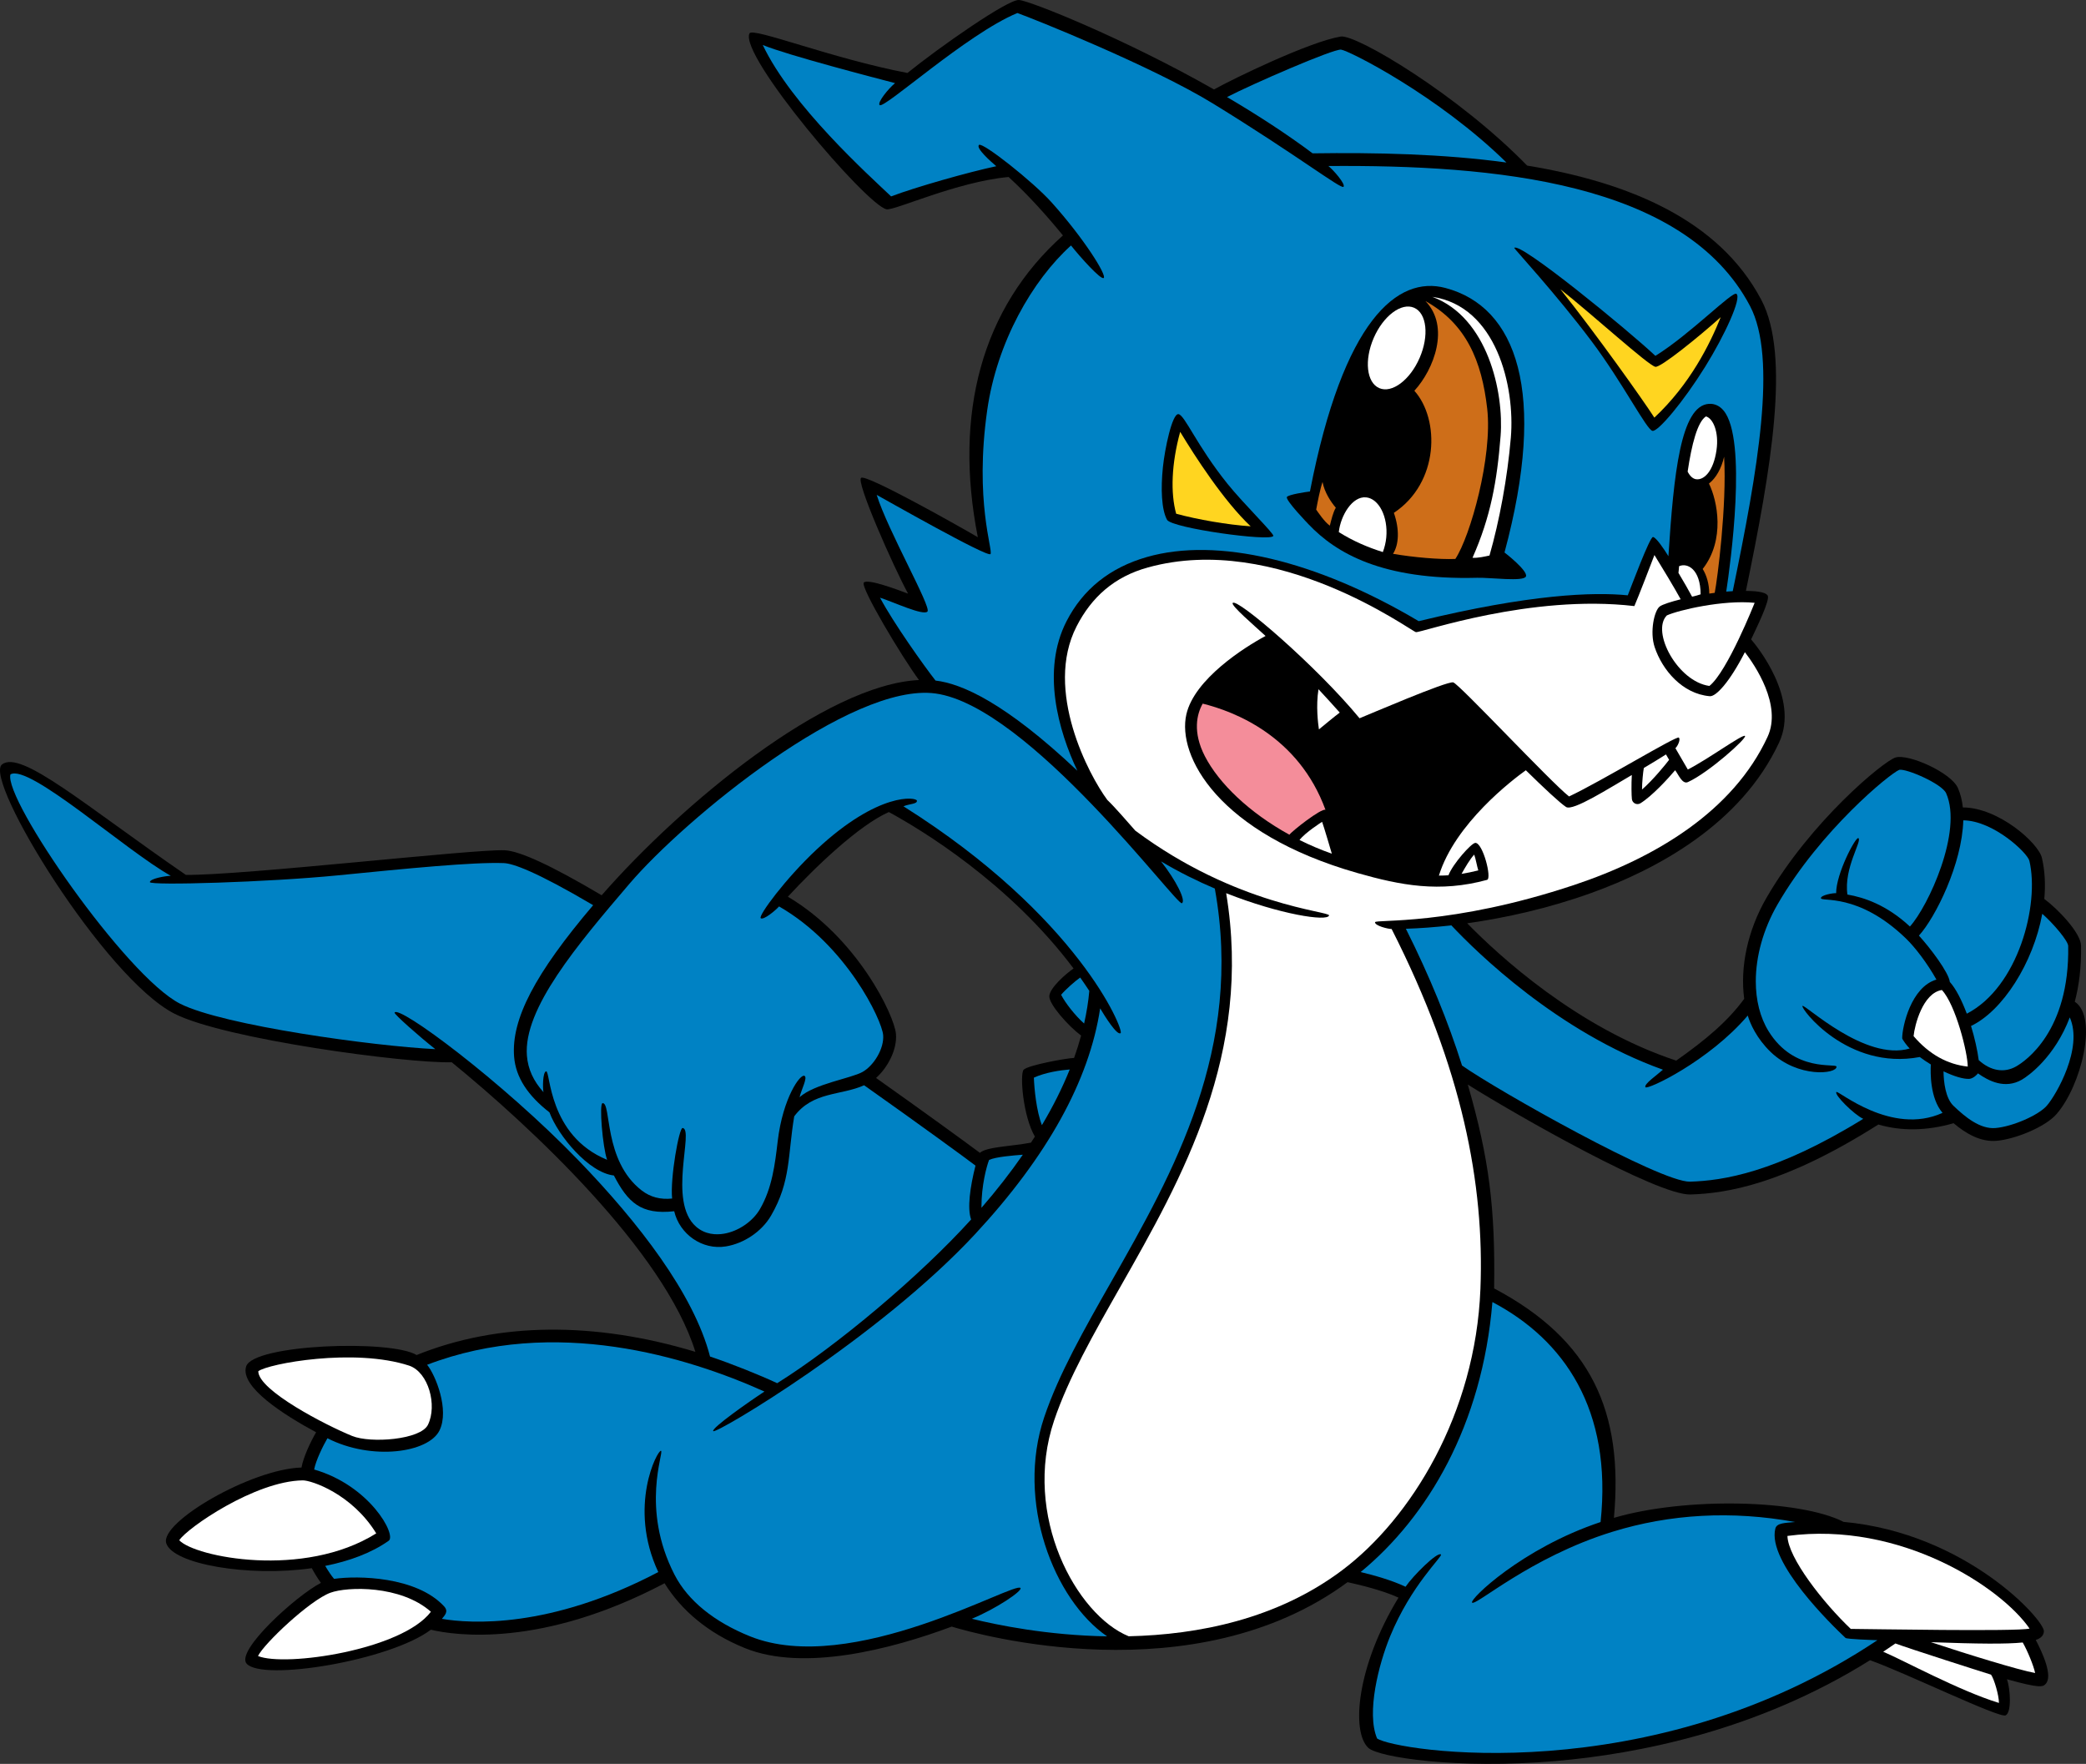 <?xml version="1.0" encoding="utf-8"?>
<!-- Generator: Adobe Illustrator 20.1.0, SVG Export Plug-In . SVG Version: 6.00 Build 0)  -->
<svg version="1.1" id="Layer_1" xmlns="http://www.w3.org/2000/svg" xmlns:xlink="http://www.w3.org/1999/xlink" x="0px" y="0px"
	 viewBox="0 0 300.211 253.841" style="enable-background:new 0 0 300.211 253.841;" xml:space="preserve">
<rect x="0" y="0" width="300.211" height="253.841" fill="#333333" stroke="none"/>
<g>
	<g>
		<path d="M0.281,110.022c2.715-2.193,12.115,6.018,26.465,15.884
			c8.32,0.077,41.291-3.72,45.84-3.547c2.199,0.083,6.789,2.209,14.004,6.48
			c11.534-13.19,32.237-30.33,45.667-30.976c-2.461-3.316-8.484-13.405-7.939-14.023
			c0.547-0.618,5.016,1.089,6.371,1.591c-2.131-3.917-7.545-16.153-6.758-16.67
			c0.789-0.518,13.816,6.801,16.795,8.552c-3.5-17.804,0.572-33.008,12.249-43.43
			c-2.145-2.626-4.856-5.697-7.817-8.41c-7.465,0.681-16.465,4.877-17.572,4.646
			c-2.909-0.607-21.262-22.184-19.719-25.315c0.453-0.921,11.867,3.624,22.73,5.698
			c4.559-3.683,14.439-10.611,16.055-10.502c1.615,0.109,15.516,5.717,28.06,12.876
			c2.781-1.554,13.756-6.877,18.244-7.615c2.186-0.359,16.851,8.326,26.824,18.57
			c14.695,2.416,27.643,7.82,33.71,19.332c4.221,8.009,1.401,24.33-2.223,41.874
			c0.906,0.02,2.751,0.048,3.133,0.67c0.381,0.623-1.607,4.646-2.386,6.316
			c0.011,0.012,0.024,0.02,0.035,0.033c0.721,0.841,6.957,8.401,4.013,14.761
			c-5.486,11.85-17.727,18.334-27.028,21.686c-6.137,2.211-12.34,3.59-17.878,4.367
			c4.495,4.607,15.831,15.063,30.081,19.764c4.238-2.981,7.427-5.659,9.785-8.894
			c-0.616-4.529,0.476-9.813,3.196-14.518c6.361-11.006,16.845-19.676,18.583-20.21
			c1.846-0.568,7.982,2.158,8.972,4.384c0.378,0.851,0.607,1.796,0.715,2.804
			c5.136,0.013,10.873,5.117,11.376,7.254c0.443,1.882,0.532,3.891,0.347,5.918
			c1.856,1.357,5.255,4.844,5.288,6.722c0.057,3.143-0.303,5.808-0.901,8.064
			c3.391,2.227,0.916,12.098-2.623,16.168c-1.646,1.893-5.99,3.624-8.628,3.85
			c-2.34,0.201-4.453-1.071-6.192-2.533c-3.841,1.115-7.559,1.154-10.829,0.188
			c-13.707,8.699-21.997,9.914-27.041,10.069c-4.726,0.145-24.974-11.38-32.042-15.816
			c3.063,10.619,3.965,17.712,3.788,29.334c14.016,7.426,18.631,17.754,17.241,33.017
			c10.263-3.012,26.708-2.655,33.056,0.582c17.684,1.617,28.968,14.202,28.826,15.767
			c-0.049,0.544-0.355,0.945-1.172,1.227c0.963,1.823,2.52,5.229,1.405,6.344
			c-0.378,0.378-0.677,0.674-5.545-0.691c0.47,1.353,0.703,4.749-0.195,5.198
			c-0.898,0.449-14.583-6.203-19.515-7.938c-16.138,10.105-33.321,13.491-45.293,14.511
			c-14.1,1.201-25.428-0.538-26.898-1.886c-2.511-2.302-1.698-11.75,4.329-21.633
			c-2.378-1.095-5.75-1.871-7.33-2.223c-22.138,16.31-53.432,7.47-56.971,6.394
			c-8.709,3.25-21.289,6.515-29.734,3.104c-5.422-2.19-9.215-5.519-11.591-9.342
			c-17.761,9.359-30.186,7.504-33.637,6.687c-5.846,4.429-24.193,7.46-26.504,4.892
			c-1.666-1.852,7.215-9.87,10.686-11.632c-0.515-0.703-1-1.527-1.316-2.117
			c-9.105,1.298-20.046-0.581-20.951-3.607c-0.905-3.025,12.264-10.683,19.469-10.877
			c0.279-1.541,1.322-3.734,2.102-5.073c-4.609-2.485-10.975-6.526-10.07-9.469
			c0.984-3.201,20.798-3.914,24.542-1.648c11.704-4.737,25.628-4.846,40.113-0.459
			c-4.485-14.501-23.759-32.458-35.062-41.671c-6.592,0.164-32.685-3.323-39.9-6.989
			C15.038,140.767-2.424,112.208,0.281,110.022z M141.024,165.905
			c0.957-0.868,4.451-0.924,7.345-1.464c0.19-0.291,0.384-0.583,0.569-0.874
			c-1.705-2.903-2.189-8.961-1.623-9.613c0.566-0.651,6.115-1.667,7.265-1.708
			c0.386-1.078,0.72-2.148,1.01-3.213c-1.899-1.423-4.632-4.53-4.577-5.68
			c0.053-1.149,2.283-3.143,3.49-3.978c-9.301-12.392-22-20.022-26.582-22.514
			c-4.33,1.912-10.602,7.93-14.531,12.183c10.033,5.949,15.322,17.092,15.553,19.742
			c0.197,2.261-1.209,4.877-2.865,6.343C133.169,160.148,138.872,164.301,141.024,165.905z"/>
		<path style="fill:#0082C4;" d="M193,7.142c-1.127-0.123-12.844,4.977-16.41,6.826
			c4.446,2.617,8.773,5.436,12.315,8.099c9.033-0.128,18.729,0.071,27.895,1.32
			C206.985,13.753,194.128,7.266,193,7.142z"/>
		<path style="fill:#0082C4;" d="M251.853,44.028c-9.436-17.904-36.97-20.315-60.672-20.136
			c0.697,0.556,2.503,2.602,2.174,2.992c-0.332,0.393-6.705-4.561-18.769-11.972
			c-8.763-5.383-26.079-12.309-28.173-13.038c-7.309,3.041-19.225,13.901-19.822,13.245
			c-0.344-0.378,1.227-2.329,2.223-3.157c-2.619-0.682-15.603-4.05-19.04-5.488
			c4.151,8.754,15.265,18.743,18.47,21.791c3.507-1.334,11.223-3.52,15.139-4.345
			c-0.748-0.625-2.992-2.615-2.488-3.062c0.505-0.447,7.742,5.261,10.43,8.25
			c4.664,5.189,8.006,10.534,7.514,10.9c-0.409,0.305-3.426-3.065-4.703-4.681
			c-5.562,5.018-10.663,13.911-12.059,23.696c-1.864,13.076,0.867,20.163,0.471,20.713
			c-0.397,0.55-15.307-7.934-16.379-8.517c1.622,5.16,7.888,16.125,7.31,16.784
			c-0.578,0.658-4.895-1.37-6.829-1.989c1.903,3.591,6.345,9.838,7.988,11.925
			c3.773,0.446,9.996,3.161,20.413,12.98c-2.728-5.738-5.202-14.404-1.564-21.507
			c2.365-4.616,6.254-7.728,11.562-9.248c10.124-2.902,24.371,0.468,39.128,9.229
			c16.023-3.898,25.145-4.214,30.087-3.72c0.398-0.981,3.177-8.459,3.633-8.393
			c0.456,0.066,1.574,1.712,2.217,2.764c0.766-11.899,1.773-21.675,5.833-21.926
			c0.81-0.05,1.538,0.285,2.106,0.967c3.446,4.144,0.982,22.123,0.382,26.052
			c0.312-0.026,0.625-0.047,0.936-0.063C252.964,67.717,255.823,51.559,251.853,44.028z"/>
		<path style="fill:#FFFFFF;" d="M244.748,85.532c-0.014-3.617-1.901-4.585-3.1-4.049
			c0,0-0.069,0.897-0.089,0.96c0.777,1.307,1.51,2.573,1.961,3.425
			C243.89,85.79,244.507,85.624,244.748,85.532z"/>
		<path style="fill:#FFFFFF;" d="M244.091,68.966c1.132,0.163,2.503-1.117,2.946-4.206
			c0.37-2.572-0.489-4.55-1.522-4.835c-1.229,0.795-2.058,4.055-2.634,7.942
			C243.197,68.504,243.626,68.9,244.091,68.966z"/>
		<path style="fill:#CE6E19;" d="M246.777,85.315c0.386-1.921,1.761-12.604,1.352-19.589
			c-0.381,1.676-1.168,3.081-2.181,3.863c1.214,2.468,2.374,8.103-0.901,12.291
			c0.577,0.935,0.931,2.168,0.948,3.544C246.253,85.386,246.513,85.349,246.777,85.315z"/>
		<path style="fill:#FFFFFF;" d="M252.525,86.751c-4.506-0.454-10.978,1.051-12.641,1.816
			c-2.285,2.323,1.541,9.512,6.129,10.149C248.603,96.653,252.493,86.825,252.525,86.751z"/>
		<path style="fill:#0082C4;" d="M292.063,123.882c-0.266-1.132-5.164-5.779-9.512-5.828
			c-0.166,6.257-4.001,13.967-6.385,16.592c1.63,1.782,4.294,5.3,4.447,6.668
			c0.861,0.939,1.726,2.656,2.443,4.564C290.451,142.069,293.553,130.214,292.063,123.882z"/>
		<path style="fill:#FFFFFF;" d="M283.191,153.491c0-1.972-1.742-8.908-3.721-11.019
			c-2.757,0.445-3.923,5.089-4.072,6.637C277.644,151.741,280.304,153.191,283.191,153.491z"/>
		<path style="fill:#0082C4;" d="M297.649,136.131c-0.021-0.722-2.081-3.178-3.731-4.628
			c-1.302,7.104-5.722,13.996-10.254,16.144c0.504,1.614,0.946,3.618,1.108,4.917
			c1.713,1.561,3.675,1.884,5.388,0.904C291.448,152.732,297.87,148.432,297.649,136.131z"/>
		<path style="fill:#0082C4;" d="M287.188,162.336c2.456-0.211,6.186-1.836,7.39-3.221
			c1.357-1.561,5.253-8.31,3.299-12.699c-2.159,5.687-5.928,8.405-6.914,8.97
			c-2.43,1.388-4.765,0.175-6.305-0.917c-0.028,0.079-0.656,0.763-1.254,0.792
			c-0.86,0.043-2.23-0.383-3.698-1.084c0.016,1.539,0.289,3.861,1.421,4.951
			C282.781,160.722,284.966,162.527,287.188,162.336z"/>
		<path style="fill:#0082C4;" d="M243.227,170.053c4.682-0.144,12.309-1.255,24.924-9.041
			c-1.35-0.633-4.206-3.481-3.862-3.859c0.257-0.284,7.894,6.345,15.277,3.001
			c-1.813-2.104-1.754-5.823-1.686-6.965c-0.548-0.333-1.083-0.693-1.591-1.074
			c-10.431,1.974-17.233-7.071-16.882-7.352c0.35-0.28,8.996,8.014,15.429,6.13
			c-0.336-0.323-1.079-1.306-1.079-1.488c0-1.628,1.26-7.366,4.928-8.433
			c-1.325-2.349-3.042-4.619-4.415-5.942c-6.898-6.645-12.232-5.186-12.209-5.781
			c0.018-0.448,1.767-0.744,2.191-0.712c-0.016-2.784,2.805-8.141,3.197-7.922
			c0.602,0.335-2.131,4.32-1.573,8.12c2.378,0.404,5.654,1.495,8.993,4.601
			c2.618-2.878,7.644-13.715,5.213-19.183c-0.603-1.358-5.725-3.577-6.741-3.366
			c-1.319,0.502-11.374,8.726-17.522,19.366c-2.07,3.581-3.13,7.501-3.13,11.067
			c0,2.697,0.607,5.191,1.84,7.184c3.71,5.993,9.743,4.561,9.776,5.099
			c0.066,1.064-5.538,1.675-9.476-2.112c-2.005-1.929-2.954-4.08-3.297-5.241
			c-5.572,6.552-14.502,10.766-14.731,10.309c-0.229-0.457,1.678-1.751,2.523-2.519
			c-15.142-5.426-26.814-16.902-30.45-20.772c-2.356,0.271-4.556,0.427-6.545,0.491
			c3.443,6.867,6.107,13.433,8.083,19.681C215.381,156.855,239.006,170.183,243.227,170.053z"/>
		<path style="fill:#FFFFFF;" d="M200.277,133.693c-0.515,0-2.403-0.46-2.389-0.971
			c0.014-0.46,10.898,0.559,28.677-5.372c11.587-3.865,22.839-10.555,27.817-21.308
			c2.114-4.568-1.836-10.332-3.262-12.186c-2.186,4.273-4.149,6.413-5.054,6.336
			c-3.967-0.341-6.842-3.791-7.931-7.06c-0.733-2.202-0.053-5.267,0.728-5.851
			c0.411-0.308,1.679-0.698,3.017-1.037c-0.918-1.673-2.657-4.557-3.778-6.369
			c-0.255,0.695-2.473,6.429-2.89,7.347c-14.937-1.75-30.75,3.875-31.437,3.75
			c-0.688-0.125-19.971-14.439-38.563-9.312c-4.872,1.343-8.128,4.291-10.278,8.491
			c-4.711,9.197,1.784,21.419,4.432,24.975c1.034,0.972,3.156,3.432,4.027,4.418
			c14.602,10.857,28.049,11.584,27.881,12.203c-0.249,0.913-7.104-0.16-14.807-3.206
			c3.822,23.115-6.306,40.952-15.267,56.714c-3.828,6.736-7.445,13.1-9.492,19.162
			c-4.623,13.702,3.211,28.001,10.73,31.061c10.006-0.227,21.361-2.464,30.739-9.517
			c9.884-7.433,19.176-22.47,19.881-40.469C213.648,170.411,210.456,153.709,200.277,133.693z"
			/>
		<path style="fill:#FFFFFF;" d="M257.242,221.037c0.079,3.148,5.154,9.618,9.115,13.38
			c2.627,0.014,23.992,0.402,25.731-0.047C288.009,228.443,273.513,218.866,257.242,221.037z"/>
		<path style="fill:#FFFFFF;" d="M291.105,236.371c-2.352,0.243-6.395,0.202-13.211-0.044
			c5.222,1.73,12.651,4.021,14.996,4.436C292.666,239.685,291.779,237.542,291.105,236.371z"/>
		<path style="fill:#FFFFFF;" d="M287.671,245.068c0-0.021,0.007-0.029,0.007-0.052
			c0-1.028-0.673-3.365-1.133-4.016c-0.925-0.276-11.768-3.742-13.766-4.488
			c-0.582,0.407-1.167,0.804-1.753,1.192C273.816,238.87,281.974,243.325,287.671,245.068z"/>
		<path style="fill:#0082C4;" d="M207.38,223.71c0.275,0.265-4.278,4.365-7.323,11.787
			c-1.631,3.977-3.434,10.982-1.872,14.684c2.589,1.823,39.318,7.66,72.006-14.141
			c-0.691-0.021-4.394-0.142-4.593-0.328c-1.898-1.78-11.306-10.902-10.098-15.732
			c0.208-0.835,1.441-0.811,2.843-0.946c-9.08-1.662-17.986-1.165-26.316,1.413
			c-11.864,3.673-19.688,10.77-20.176,10.18c-0.376-0.456,7.165-7.805,18.499-11.59
			c1.718-16.19-5.268-26.24-15.568-31.657c-1.474,17.74-9.335,30.929-18.961,38.854
			c1.874,0.452,4.48,1.171,6.459,2.118C203.377,226.743,206.9,223.248,207.38,223.71z"/>
		<path style="fill:#FFFFFF;" d="M37.129,238.319c3.916,1.597,20.717-0.862,24.885-6.372
			c-4.367-3.855-12.025-3.63-14.46-2.738C44.59,230.295,38.004,236.519,37.129,238.319z"/>
		<path style="fill:#FFFFFF;" d="M25.797,221.658c2.254,2.418,17.912,5.561,28.35-0.989
			c-3.483-5.675-9.328-7.646-10.58-7.628C36.683,213.142,26.906,219.918,25.797,221.658z"/>
		<path style="fill:#FFFFFF;" d="M37.17,197.339c0.016,2.772,9.783,7.799,13.52,9.316
			c2.651,1.077,9.848,0.55,10.902-1.618c1.365-2.807,0.074-7.534-2.68-8.498
			C50.987,193.934,38.564,196.249,37.17,197.339z"/>
		<path style="fill:#0082C4;" d="M61.469,196.406c1.214,1.484,3.228,6.477,1.787,9.44
			c-1.568,3.224-9.732,4.398-16.133,1.134c-0.635,1.094-1.674,3.203-1.91,4.498
			c8,2.303,11.887,9.432,10.727,10.253c-2.51,1.777-5.721,2.939-9.137,3.618
			c0.393,0.664,0.9,1.44,1.278,1.866c3.407-0.499,11.849-0.345,15.827,3.948
			c0.738,0.797,0.004,1.376-0.309,1.807c4.031,0.68,15.498,1.492,31.139-6.733
			c-4.424-9.45-0.086-17.633,0.392-17.45c0.478,0.182-2.981,8.25,1.945,17.828
			c1.934,3.76,5.725,6.794,10.852,8.864c14.645,5.915,38.269-8.043,38.943-6.94
			c0.268,0.436-3.586,3.015-7.006,4.418c3.59,0.889,10.857,2.388,19.467,2.533
			c-7.689-5.285-13.143-19.406-9.046-31.55c2.092-6.199,5.743-12.623,9.61-19.424
			c8.956-15.753,19.102-33.605,14.939-56.644c-2.499-1.061-5.124-2.351-7.743-3.912
			c2.17,2.75,3.63,5.67,3.004,6.024c-0.736,0.416-22.047-28.358-35.466-30.184
			c-12.12-1.648-36.052,18.025-44.06,27.408c-7.483,8.767-15.278,17.97-14.735,24.73
			c0.154,1.924,0.945,3.648,2.386,5.236c-0.128-0.557-0.124-2.912,0.38-2.997
			c0.625-0.105,0.271,9.244,8.775,12.732c-0.646-1.82-1.167-8.098-0.658-8.15
			c1.307-0.136,0.076,8.273,5.637,12.562c1.244,0.96,2.682,1.337,4.378,1.163
			c-0.302-2.943,1.002-10.213,1.51-10.154c1.701,0.198-2.212,10.574,1.93,14.197
			c1.334,1.167,2.912,1.198,4.001,1.02c2.078-0.342,4.167-1.766,5.198-3.542
			c1.759-3.027,2.166-6.466,2.559-9.79c0.731-6.188,3.275-9.803,3.881-9.368
			c0.416,0.298-0.474,1.941-0.738,3.058c2.14-1.93,7.396-2.713,9.049-3.633
			c1.653-0.922,3.148-3.396,2.98-5.325c-0.189-2.162-5.275-12.926-14.979-18.501
			c-0.52,0.588-2.244,2.017-2.639,1.694c-0.397-0.323,3.566-5.711,8.055-9.899
			c8.963-8.362,14.36-7.515,14.423-7.015c0.063,0.5-1.062,0.438-1.937,0.812
			c25.125,15.812,31.765,32.209,31.257,32.636c-0.507,0.426-2.35-2.537-2.949-3.56
			c-1.566,10.382-7.602,21.292-17.977,32.471c-13.814,14.883-37.398,28.888-37.708,28.37
			c-0.264-0.438,5.088-4.2,7.372-5.695C98.964,195.297,79.883,189.365,61.469,196.406z"/>
		<path style="fill:#0082C4;" d="M147.204,166.175c-1.436,0.109-3.869,0.307-4.857,0.748
			c-0.375,0.967-1.098,3.688-1.098,6.739c0,0.052,0.004,0.1,0.004,0.151
			C143.459,171.267,145.441,168.716,147.204,166.175z"/>
		<path style="fill:#0082C4;" d="M155.458,140.677c-0.74,0.513-2.124,1.741-2.746,2.482
			c0.564,1.115,1.988,2.971,3.311,4.137c0.356-1.584,0.612-3.151,0.746-4.695
			C156.341,141.949,155.905,141.306,155.458,140.677z"/>
		<path style="fill:#0082C4;" d="M153.954,153.909c-1.378,0.107-3.506,0.422-5.162,1.176
			c0.057,1.615,0.369,4.822,1.157,6.836C151.554,159.227,152.893,156.551,153.954,153.909z"/>
		<path style="fill:#0082C4;" d="M25.906,144.437c6.187,3.145,27.984,6.123,36.742,6.546
			c-2.318-1.819-5.961-5.052-5.861-5.258c0.559-1.161,15.369,9.787,26.467,21.267
			c8.604,8.9,16.601,19.196,18.933,28.227c3.038,1.009,7.229,2.694,9.66,3.836
			c8.584-5.356,20.635-15.506,27.916-23.561c-0.582-1.56-0.156-4.681,0.629-7.752
			c-1.623-1.227-7.98-5.871-16.03-11.561c-3.354,1.501-7.366,0.873-10.06,4.471
			c-0.941,5.592-0.463,9.342-3.331,14.281c-1.313,2.264-3.864,4.006-6.499,4.438
			c-3.408,0.561-6.666-1.755-7.442-5.062c-4.793,0.541-6.668-1.272-8.683-5.145
			c-3.61-0.391-8.028-5.723-9.269-9.082c-3.092-2.399-4.85-5.023-5.088-7.996
			c-0.434-5.382,2.978-11.942,11.375-21.822c-8.303-4.896-11.574-6.007-12.85-6.055
			c-4.422-0.168-13.842,0.766-23.814,1.755c-10.143,1.006-27.141,1.494-27.131,0.983
			c0.012-0.511,2.263-0.895,3.008-0.91c-6.482-3.621-20.42-16.173-23.076-14.592
			C0.512,115.017,18.133,140.487,25.906,144.437z"/>
		<path d="M170.741,102.791c1.167-5.087,8.4-9.672,11.395-11.268
			c-1.696-1.559-4.971-4.359-4.733-4.74c0.532-0.851,12.024,9.029,18.26,16.583
			c0.977-0.38,12.619-5.406,13.486-5.162c0.867,0.245,14.01,14.334,16.666,16.417
			c4.706-2.219,15.491-8.79,15.8-8.472c0.31,0.319-0.257,1.352-0.496,1.522
			c0.195,0.33,1.398,2.407,1.786,3.071c2.931-1.485,7.888-5.126,8.228-4.833
			c0.341,0.292-5.19,5.268-8.209,6.64c-0.811,0.369-1.357-1.082-1.842-1.703
			c-1.053,1.249-3.338,3.729-4.99,4.752c-0.235,0.145-0.528,0.161-0.778,0.042
			c-0.249-0.119-0.421-0.357-0.455-0.632c-0.062-0.496-0.091-2.124-0.012-3.475
			c-3.281,1.903-8.479,5.243-9.464,4.601c-0.873-0.569-3.153-2.697-5.788-5.285
			c-1.864,1.334-10.19,7.644-12.511,15.159c0.456,0,0.913-0.014,1.376-0.044
			c0.582-1.581,3.292-4.648,3.865-4.663c1.086-0.028,2.412,5.123,1.691,5.321
			c-6.834,1.872-12.431,0.791-18.649-0.98C175.333,119.934,169.364,108.789,170.741,102.791z"/>
		<path style="fill:#FFFFFF;" d="M236.315,113.62c1.572-1.353,3.472-3.7,3.898-4.273
			c-0.162-0.281-0.319-0.556-0.45-0.777c-0.866,0.552-1.969,1.226-3.188,1.95
			C236.47,111.069,236.317,112.596,236.315,113.62z"/>
		<path style="fill:#FFFFFF;" d="M212.753,125.26c-0.176-0.527-0.379-1.723-0.59-2.272
			c-0.589,0.607-1.325,1.894-1.823,2.77C211.105,125.64,211.912,125.467,212.753,125.26z"/>
		<path style="fill:#FFFFFF;" d="M190.273,118.269c-0.028,0.018-2.454,1.557-3.248,2.619
			c1.474,0.732,3.027,1.396,4.649,1.968C191.674,122.856,190.519,118.917,190.273,118.269z"/>
		<path style="fill:#F48D9A;" d="M173.401,108.825c2.01,3.9,6.381,8.127,12.169,11.301
			c0.355-0.518,4.555-3.818,5.188-3.588c-3.876-10.62-13.127-14.16-17.668-15.277
			C172.242,102.749,171.613,105.356,173.401,108.825z"/>
		<path style="fill:#FFFFFF;" d="M189.815,104.967c0.292-0.238,2.405-1.99,2.998-2.42
			c-0.836-0.943-1.889-2.103-3.06-3.36C189.364,101.61,189.692,104.112,189.815,104.967z"/>
		<path d="M245.398,52.787c-3.116,5.013-6.75,9.333-7.57,9.221
			c-0.84-0.115-4.263-6.895-8.763-12.888c-5.15-6.86-11.2-13.371-11.14-13.444
			c0.764-0.947,16.29,11.751,20.316,15.537c4.99-3.093,11.073-9.343,11.657-8.926
			C250.696,42.857,248.227,48.237,245.398,52.787z"/>
		<path style="fill:#FFD520;" d="M238.232,52.787c-1.083-0.25-8.968-7.449-13.667-11.167
			c5.166,6.473,11.952,16.021,13.524,18.481c5.143-4.801,8.006-10.599,9.552-14.457
			C244.35,48.591,238.945,52.951,238.232,52.787z"/>
		<path d="M167.959,74.804c-0.809-1.477-0.913-4.481-0.601-7.538
			c0.275-2.697,1.342-7.771,2.24-7.667c0.897,0.103,2.64,4.532,7.057,10.024
			c2.31,2.872,6.719,7.169,6.596,7.499C182.929,77.985,168.619,76.008,167.959,74.804z"/>
		<path style="fill:#FFD520;" d="M169.848,62.148c-1.257,4.575-1.406,8.807-0.577,11.784
			c3.04,0.83,7.395,1.594,10.718,1.81C176.092,72.071,171.931,65.597,169.848,62.148z"/>
	</g>
	<path d="M216.524,79.51c0.06,0.03,3.38,2.622,3.091,3.435
		c-0.289,0.812-5.124,0.153-7.038,0.204c-13.668,0.358-20.318-3.559-24.257-7.703
		c0,0-3.389-3.5-3.108-3.928c0.228-0.347,2.732-0.72,3.312-0.789
		c4.813-24.782,12.639-31.1,19.483-29.291C218.299,44.158,222.719,56.479,216.524,79.51z"/>
	<path style="fill:#CE6E19;" d="M191.387,75.647c0.219-0.852,0.454-1.898,0.86-2.58
		c-0.711-0.835-1.625-2.195-1.912-3.706c-0.361,1.074-0.698,2.829-0.914,3.979
		C189.66,73.674,190.632,75.137,191.387,75.647z"/>
	<path style="fill:#FFFFFF;" d="M199.508,77.346c0.278-2.953-1.053-5.596-2.908-5.771
		c-1.995-0.188-3.662,2.631-3.924,4.996c2.004,1.27,4.174,2.201,6.34,2.877
		C199.263,78.792,199.437,78.082,199.508,77.346z"/>
	<path style="fill:#CE6E19;" d="M203.551,56.233c3.688,4.133,3.576,13.241-2.948,17.571
		c0.826,2.371,0.736,4.546-0.123,5.897c2.918,0.501,6.656,0.833,8.969,0.737
		c2.166-3.278,5.366-14.712,4.587-21.609c-0.778-6.897-3.028-12.243-8.888-15.498
		C208.712,47.017,206.377,53.161,203.551,56.233z"/>
	<path style="fill:#FFFFFF;" d="M217.435,62.991c0.628-7.382-2.089-18.922-11.304-20.273
		c7.987,2.949,10.321,13.762,9.83,20.028c-0.509,6.492-1.43,11.63-4.043,17.529
		c0.848,0.041,1.756-0.186,2.445-0.327C215.791,74.974,216.944,68.766,217.435,62.991z"/>
	
		<ellipse transform="matrix(0.398 -0.917 0.917 0.398 75.069 214.56)" style="fill:#FFFFFF;" cx="201.101" cy="50.052" rx="6.306" ry="3.603"/>
</g>
</svg>
